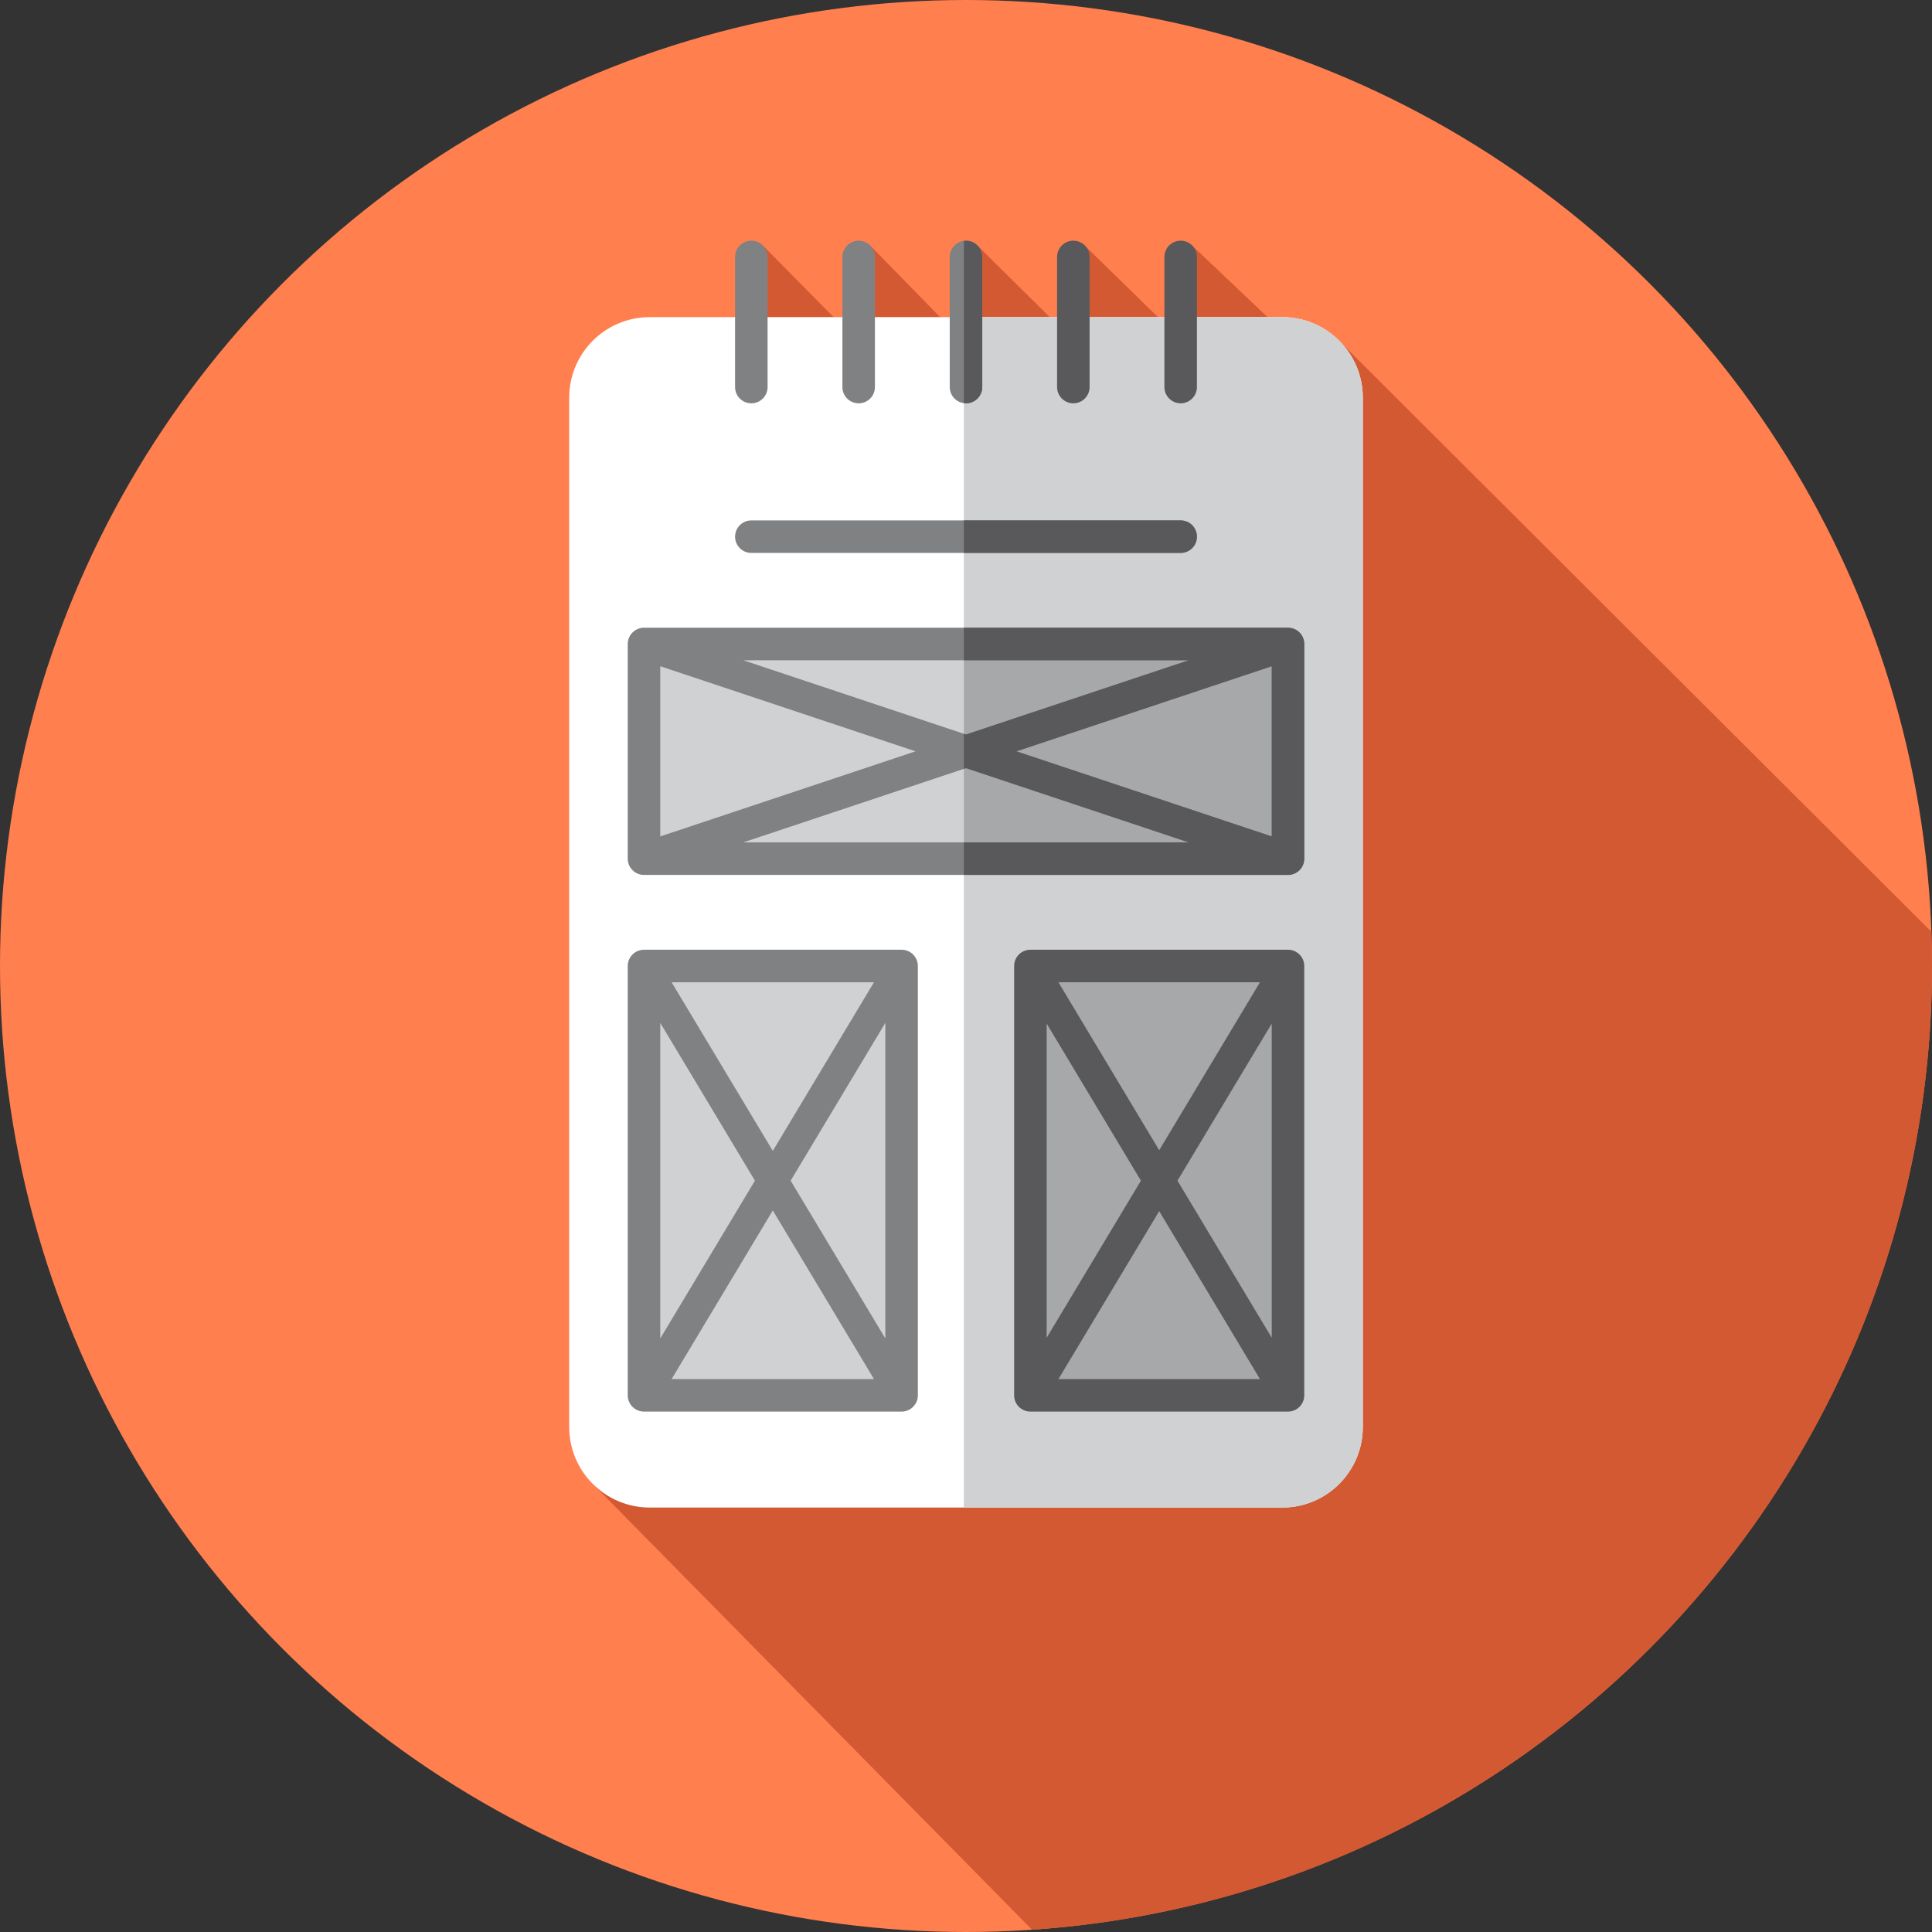 <?xml version="1.0" encoding="iso-8859-1"?>
<!-- Uploaded to: SVG Repo, www.svgrepo.com, Generator: SVG Repo Mixer Tools -->
<svg version="1.1" id="Layer_1" xmlns="http://www.w3.org/2000/svg" xmlns:xlink="http://www.w3.org/1999/xlink" 
	 viewBox="0 0 512 512" xml:space="preserve">
<rect x="0" y="0" width="512" height="512" fill="#333333" stroke="none"/>
<circle style="fill:#FF7F4F;" cx="256" cy="256" r="256"/>
<path style="fill:#D35933;" d="M156.8,392.956l116.695,118.438C406.718,502.4,512,391.502,512,256c0-3.043-0.072-6.068-0.178-9.085
	L354.023,89.464c0.095-0.095-4.86-0.628-10.697,1.598l-27.845-26.398c0.374,0.374-1.553,14.241-3.548,24.314l-24.929-24.342
	c-0.421-0.421-0.378,13.24-0.84,27.303l-26.852-26.59l-2.572,26.472L230.44,64.903c0.338,0-0.819,15.069-1.581,27.195
	l-26.776-27.119L156.8,392.956z"/>
<path style="fill:#FFFFFF;" d="M172.194,399.515h167.61c11.793,0,21.352-9.561,21.352-21.352v-272.77
	c0-11.793-9.561-21.352-21.352-21.352h-167.61c-11.793,0-21.352,9.561-21.352,21.352v272.768
	C150.842,389.954,160.403,399.515,172.194,399.515z"/>
<g>
	<path style="fill:#D0D1D3;" d="M339.806,84.04h-84.38v315.475h84.38c11.793,0,21.352-9.561,21.352-21.352v-272.77
		C361.158,93.601,351.597,84.04,339.806,84.04z"/>
	<rect x="170.667" y="170.667" style="fill:#D0D1D3;" width="170.667" height="56.889"/>
</g>
<rect x="255.431" y="170.667" style="fill:#A6A8AA;" width="85.907" height="56.889"/>
<path style="fill:#808183;" d="M341.333,166.357H170.667c-2.381,0-4.31,1.929-4.31,4.31v56.889c0,2.381,1.929,4.31,4.31,4.31
	h170.667c2.381,0,4.31-1.929,4.31-4.31v-56.889C345.643,168.286,343.714,166.357,341.333,166.357z M174.976,176.561l67.655,22.55
	l-67.655,22.55V176.561z M196.963,174.976h118.072L256,194.655L196.963,174.976z M256,203.567l59.037,19.678H196.963L256,203.567z
	 M269.369,199.111l67.655-22.55v45.103L269.369,199.111z"/>
<rect x="170.667" y="256" style="fill:#D0D1D3;" width="68.267" height="113.778"/>
<path style="fill:#808183;" d="M238.933,251.69h-68.267c-2.381,0-4.31,1.929-4.31,4.31v113.778c0,2.381,1.929,4.31,4.31,4.31h68.267
	c2.381,0,4.31-1.929,4.31-4.31V256C243.243,253.619,241.312,251.69,238.933,251.69z M174.976,271.07l25.091,41.819l-25.091,41.818
	V271.07z M177.985,260.31h53.629L204.8,305L177.985,260.31z M204.8,320.776l26.814,44.692h-53.629L204.8,320.776z M209.532,312.889
	l25.091-41.819v83.637L209.532,312.889z"/>
<rect x="273.067" y="256" style="fill:#A6A8AA;" width="68.267" height="113.778"/>
<path style="fill:#59595B;" d="M341.333,251.69h-68.267c-2.381,0-4.31,1.929-4.31,4.31v113.778c0,2.381,1.929,4.31,4.31,4.31h68.267
	c2.381,0,4.31-1.929,4.31-4.31V256C345.643,253.619,343.714,251.69,341.333,251.69z M277.376,271.258l24.979,41.631l-24.979,41.631
	V271.258z M280.498,260.31h53.403L307.2,304.814L280.498,260.31z M307.2,320.964l26.702,44.504h-53.403L307.2,320.964z
	 M312.046,312.889l24.978-41.631v83.261L312.046,312.889z"/>
<g>
	<path style="fill:#808183;" d="M199.111,106.882c-2.381,0-4.31-1.929-4.31-4.31V68.094c0-2.381,1.929-4.31,4.31-4.31
		c2.381,0,4.31,1.929,4.31,4.31v34.478C203.421,104.953,201.492,106.882,199.111,106.882z"/>
	<path style="fill:#808183;" d="M227.556,106.882c-2.381,0-4.31-1.929-4.31-4.31V68.094c0-2.381,1.929-4.31,4.31-4.31
		c2.381,0,4.31,1.929,4.31,4.31v34.478C231.865,104.953,229.936,106.882,227.556,106.882z"/>
	<path style="fill:#808183;" d="M256,106.882c-2.381,0-4.31-1.929-4.31-4.31V68.094c0-2.381,1.929-4.31,4.31-4.31
		s4.31,1.929,4.31,4.31v34.478C260.31,104.953,258.381,106.882,256,106.882z"/>
</g>
<g>
	<path style="fill:#59595B;" d="M256,63.785c-0.197,0-0.384,0.033-0.574,0.059v42.982c0.19,0.026,0.378,0.059,0.574,0.059
		c2.381,0,4.31-1.929,4.31-4.31V68.096C260.31,65.714,258.381,63.785,256,63.785z"/>
	<path style="fill:#59595B;" d="M284.444,106.882c-2.381,0-4.31-1.929-4.31-4.31V68.094c0-2.381,1.929-4.31,4.31-4.31
		s4.31,1.929,4.31,4.31v34.478C288.754,104.953,286.825,106.882,284.444,106.882z"/>
	<path style="fill:#59595B;" d="M312.889,106.882c-2.381,0-4.31-1.929-4.31-4.31V68.094c0-2.381,1.929-4.31,4.31-4.31
		s4.31,1.929,4.31,4.31v34.478C317.199,104.953,315.27,106.882,312.889,106.882z"/>
</g>
<path style="fill:#808183;" d="M312.889,146.532H199.111c-2.381,0-4.31-1.929-4.31-4.31s1.929-4.31,4.31-4.31h113.778
	c2.381,0,4.31,1.929,4.31,4.31S315.27,146.532,312.889,146.532z"/>
<g>
	<path style="fill:#59595B;" d="M341.333,166.357h-85.907v8.62h59.611L256,194.655l-0.574-0.191v9.295l0.574-0.191l59.037,19.678
		h-59.611v8.62h85.907c2.381,0,4.31-1.929,4.31-4.31v-56.889C345.643,168.286,343.714,166.357,341.333,166.357z M337.024,221.661
		l-67.655-22.55l67.655-22.55V221.661z"/>
	<path style="fill:#59595B;" d="M312.889,137.912h-57.463v8.62h57.463c2.381,0,4.31-1.929,4.31-4.31S315.27,137.912,312.889,137.912
		z"/>
</g>
</svg>